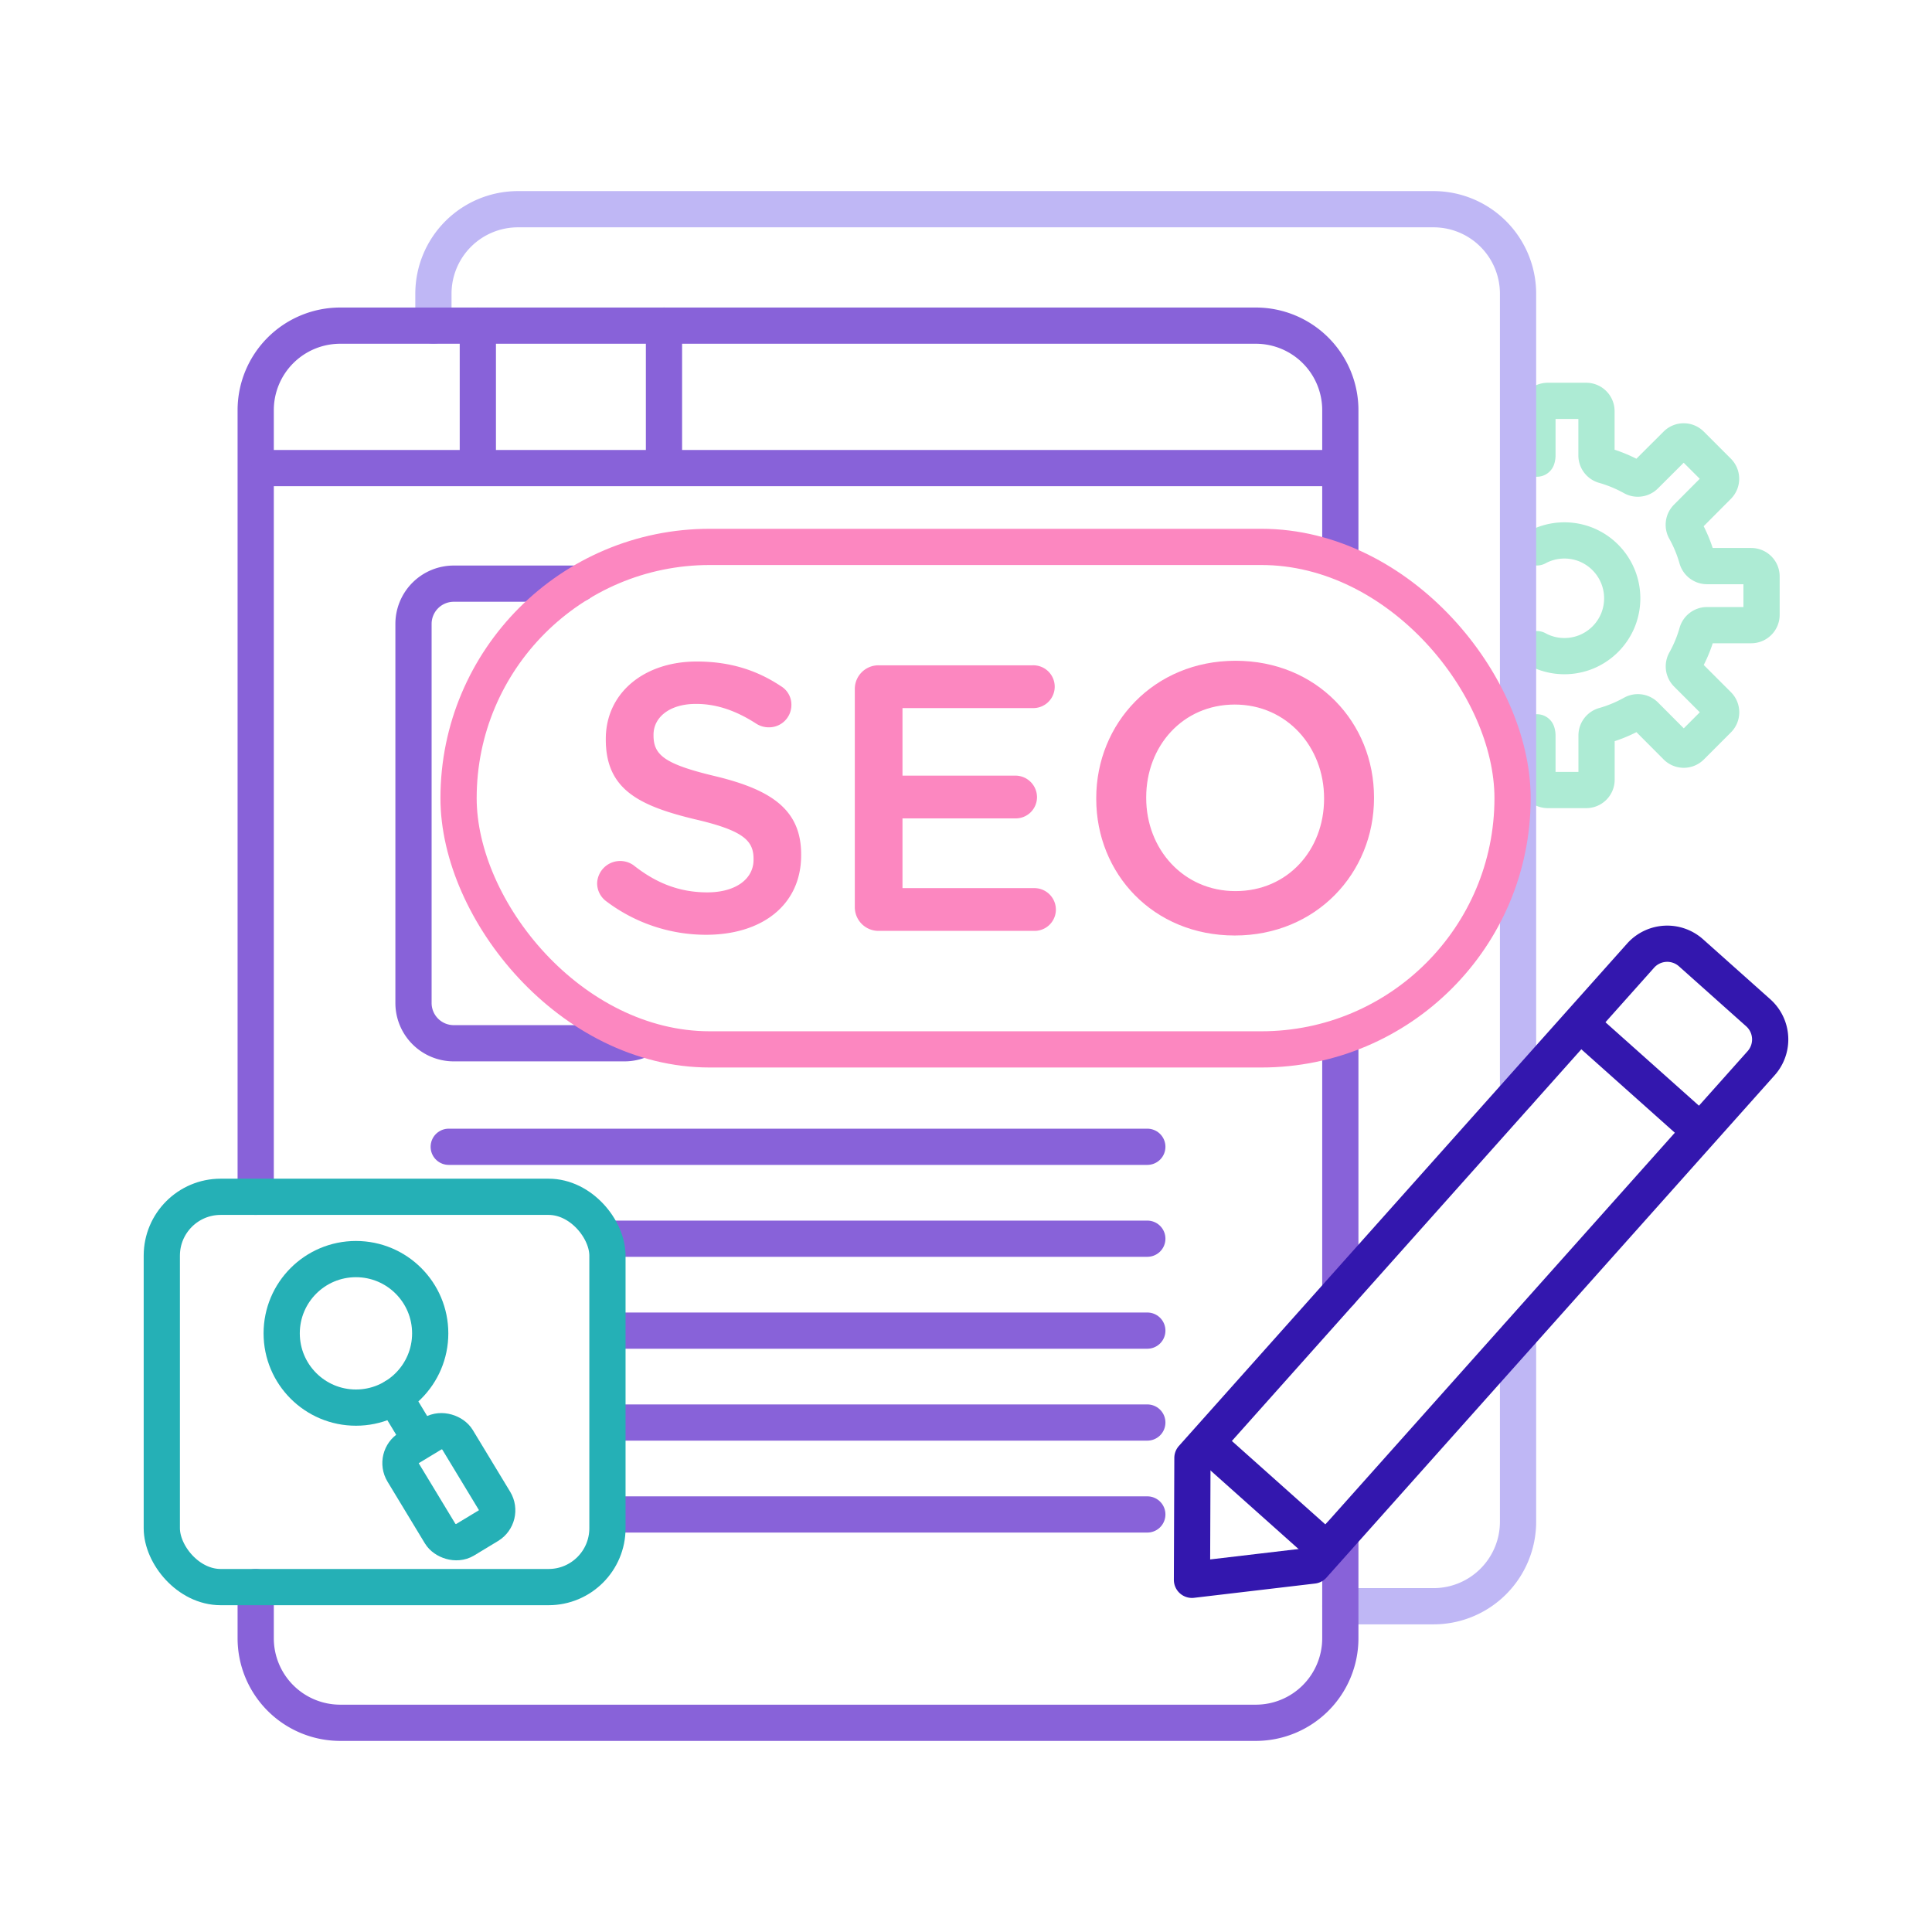 <?xml version="1.0" encoding="UTF-8"?> <svg xmlns="http://www.w3.org/2000/svg" id="Icons" viewBox="0 0 800 800"><defs><style>.cls-1,.cls-2,.cls-3,.cls-4,.cls-5,.cls-7{fill:none;stroke-linecap:round;stroke-linejoin:round;stroke-width:15px;}.cls-1{stroke:#adebd4;}.cls-2{stroke:#bfb7f5;}.cls-3{stroke:#8862d9;}.cls-4{stroke:#3317ae;}.cls-5{stroke:#25b0b6;}.cls-6{fill:#fc87c0;stroke-miterlimit:10;stroke-width:0.5px;}.cls-6,.cls-7{stroke:#fc87c0;}</style></defs><path class="cls-1" d="M636.4,268.8c.43.24.87.46,1.31.67.61.28,1.23.54,1.86.77a24.05,24.05,0,0,0,16.45,0c.63-.23,1.25-.49,1.85-.77a24,24,0,0,0,11.64-11.63c.29-.61.54-1.22.77-1.86a24.05,24.05,0,0,0,0-16.45,20,20,0,0,0-.77-1.85A24,24,0,0,0,657.87,226a20,20,0,0,0-1.85-.77,24.05,24.05,0,0,0-16.45,0c-.63.23-1.25.48-1.86.77-.44.21-.88.42-1.31.66m0-36.75a4,4,0,0,0,.22-1.34V170.25a4.27,4.27,0,0,1,4.27-4.26H656.8a4.27,4.27,0,0,1,4.27,4.26v18.36a4.3,4.3,0,0,0,3.16,4.12,55.94,55.94,0,0,1,11.88,4.93,4.29,4.29,0,0,0,5.12-.74L694.18,184a4.26,4.26,0,0,1,6,0l11.25,11.25a4.27,4.27,0,0,1,0,6l-12.94,13a4.31,4.31,0,0,0-.75,5.12,55.21,55.21,0,0,1,4.93,11.88,4.32,4.32,0,0,0,4.13,3.16h18.35a4.27,4.27,0,0,1,4.27,4.27v15.91a4.27,4.27,0,0,1-4.27,4.27H706.83A4.31,4.31,0,0,0,702.7,262a55.21,55.21,0,0,1-4.93,11.88,4.31,4.31,0,0,0,.75,5.12l12.94,12.94a4.27,4.27,0,0,1,0,6l-11.25,11.26a4.27,4.27,0,0,1-6,0l-12.95-13a4.31,4.31,0,0,0-5.12-.75,55.45,55.45,0,0,1-11.88,4.94,4.29,4.29,0,0,0-3.16,4.12v18.35a4.27,4.27,0,0,1-4.27,4.27H640.89a4.27,4.27,0,0,1-4.27-4.27V304.58a4,4,0,0,0-.22-1.34"></path><path class="cls-2" d="M628.59,553.11v77a35,35,0,0,1-35,35H555"></path><path class="cls-2" d="M179.47,134.84V121.63a35,35,0,0,1,35-35H593.59a35,35,0,0,1,35,35v331"></path><path class="cls-3" d="M105.88,495.57V169.84a35,35,0,0,1,35-35H520a35,35,0,0,1,35,35v60.87"></path><path class="cls-3" d="M555,635.57v42.8a35,35,0,0,1-35,35H140.88a35,35,0,0,1-35-35V657.18"></path><line class="cls-3" x1="555" y1="535.09" x2="555" y2="430.26"></line><line class="cls-3" x1="185.81" y1="474.86" x2="475.08" y2="474.86"></line><line class="cls-3" x1="254.95" y1="512.92" x2="475.08" y2="512.92"></line><line class="cls-3" x1="254.95" y1="550.98" x2="475.08" y2="550.98"></line><line class="cls-3" x1="254.95" y1="589.04" x2="475.08" y2="589.04"></line><line class="cls-3" x1="254.95" y1="627.1" x2="475.08" y2="627.1"></line><line class="cls-3" x1="111.59" y1="193.83" x2="553.74" y2="193.83"></line><line class="cls-3" x1="197.86" y1="134.84" x2="197.86" y2="186.22"></line><line class="cls-3" x1="274.94" y1="134.84" x2="274.94" y2="186.22"></line><path class="cls-4" d="M493.76,603.72l185.57-208a14.79,14.79,0,0,1,20.88-1.19l27.85,24.85a14.79,14.79,0,0,1,1.18,20.88l-185.57,208-50.1,5.91Z"></path><line class="cls-4" x1="702.52" y1="467.02" x2="654.75" y2="424.4"></line><line class="cls-4" x1="547.81" y1="640.39" x2="500.04" y2="597.76"></line><circle class="cls-5" cx="147.39" cy="552.11" r="30.75"></circle><rect class="cls-5" x="172.71" y="593.34" width="26.28" height="44.57" rx="7.35" transform="translate(-291.95 185.22) rotate(-31.19)"></rect><line class="cls-5" x1="163.32" y1="578.42" x2="173.75" y2="595.65"></line><rect class="cls-5" x="67" y="495.57" width="184.53" height="161.61" rx="24.37"></rect><path class="cls-3" d="M265.35,430.55a16.52,16.52,0,0,1-6.78,1.44H187.9a16.68,16.68,0,0,1-16.68-16.68V258.36a16.68,16.68,0,0,1,16.68-16.68h51.81"></path><path class="cls-6" d="M251.26,373.05a9,9,0,0,1-3.75-7.36,9.3,9.3,0,0,1,14.7-7.19c9.08,7.19,18.78,11.26,30.67,11.26s19.4-5.63,19.4-13.77v-.31c0-7.82-4.38-12.05-24.72-16.74-23.31-5.63-36.46-12.52-36.46-32.7v-.31c0-18.78,15.65-31.76,37.4-31.76,13.77,0,24.87,3.6,34.73,10.17a8.67,8.67,0,0,1,4.22,7.67,9,9,0,0,1-9.07,8.91,9.32,9.32,0,0,1-5-1.41c-8.44-5.47-16.58-8.29-25.19-8.29-11.26,0-17.83,5.79-17.83,13v.31c0,8.45,5,12.2,26.13,17.21,23.15,5.63,35,13.93,35,32.07v.31c0,20.49-16.11,32.7-39.11,32.7A68.21,68.21,0,0,1,251.26,373.05Z"></path><path class="cls-6" d="M354.21,375.54V285.43a9.54,9.54,0,0,1,9.7-9.69h63.67a8.61,8.61,0,1,1,0,17.21H373.45v28.47h47.1a8.71,8.71,0,0,1,8.6,8.76,8.55,8.55,0,0,1-8.6,8.45h-47.1V368h54.92a8.67,8.67,0,0,1,8.6,8.61,8.58,8.58,0,0,1-8.6,8.6H363.91A9.56,9.56,0,0,1,354.21,375.54Z"></path><path class="cls-6" d="M454.18,330.8v-.31c0-30.82,23.79-56.63,57.42-56.63s57.1,25.5,57.1,56.32v.31c0,30.82-23.77,56.63-57.41,56.63S454.18,361.62,454.18,330.8Zm94.34,0v-.31c0-21.28-15.48-39-37.23-39s-36.92,17.37-36.92,38.65v.31c0,21.27,15.49,38.79,37.23,38.79S548.52,352.08,548.52,330.8Z"></path><rect class="cls-7" x="189.88" y="226.46" width="436.44" height="208.07" rx="104.03"></rect></svg> 